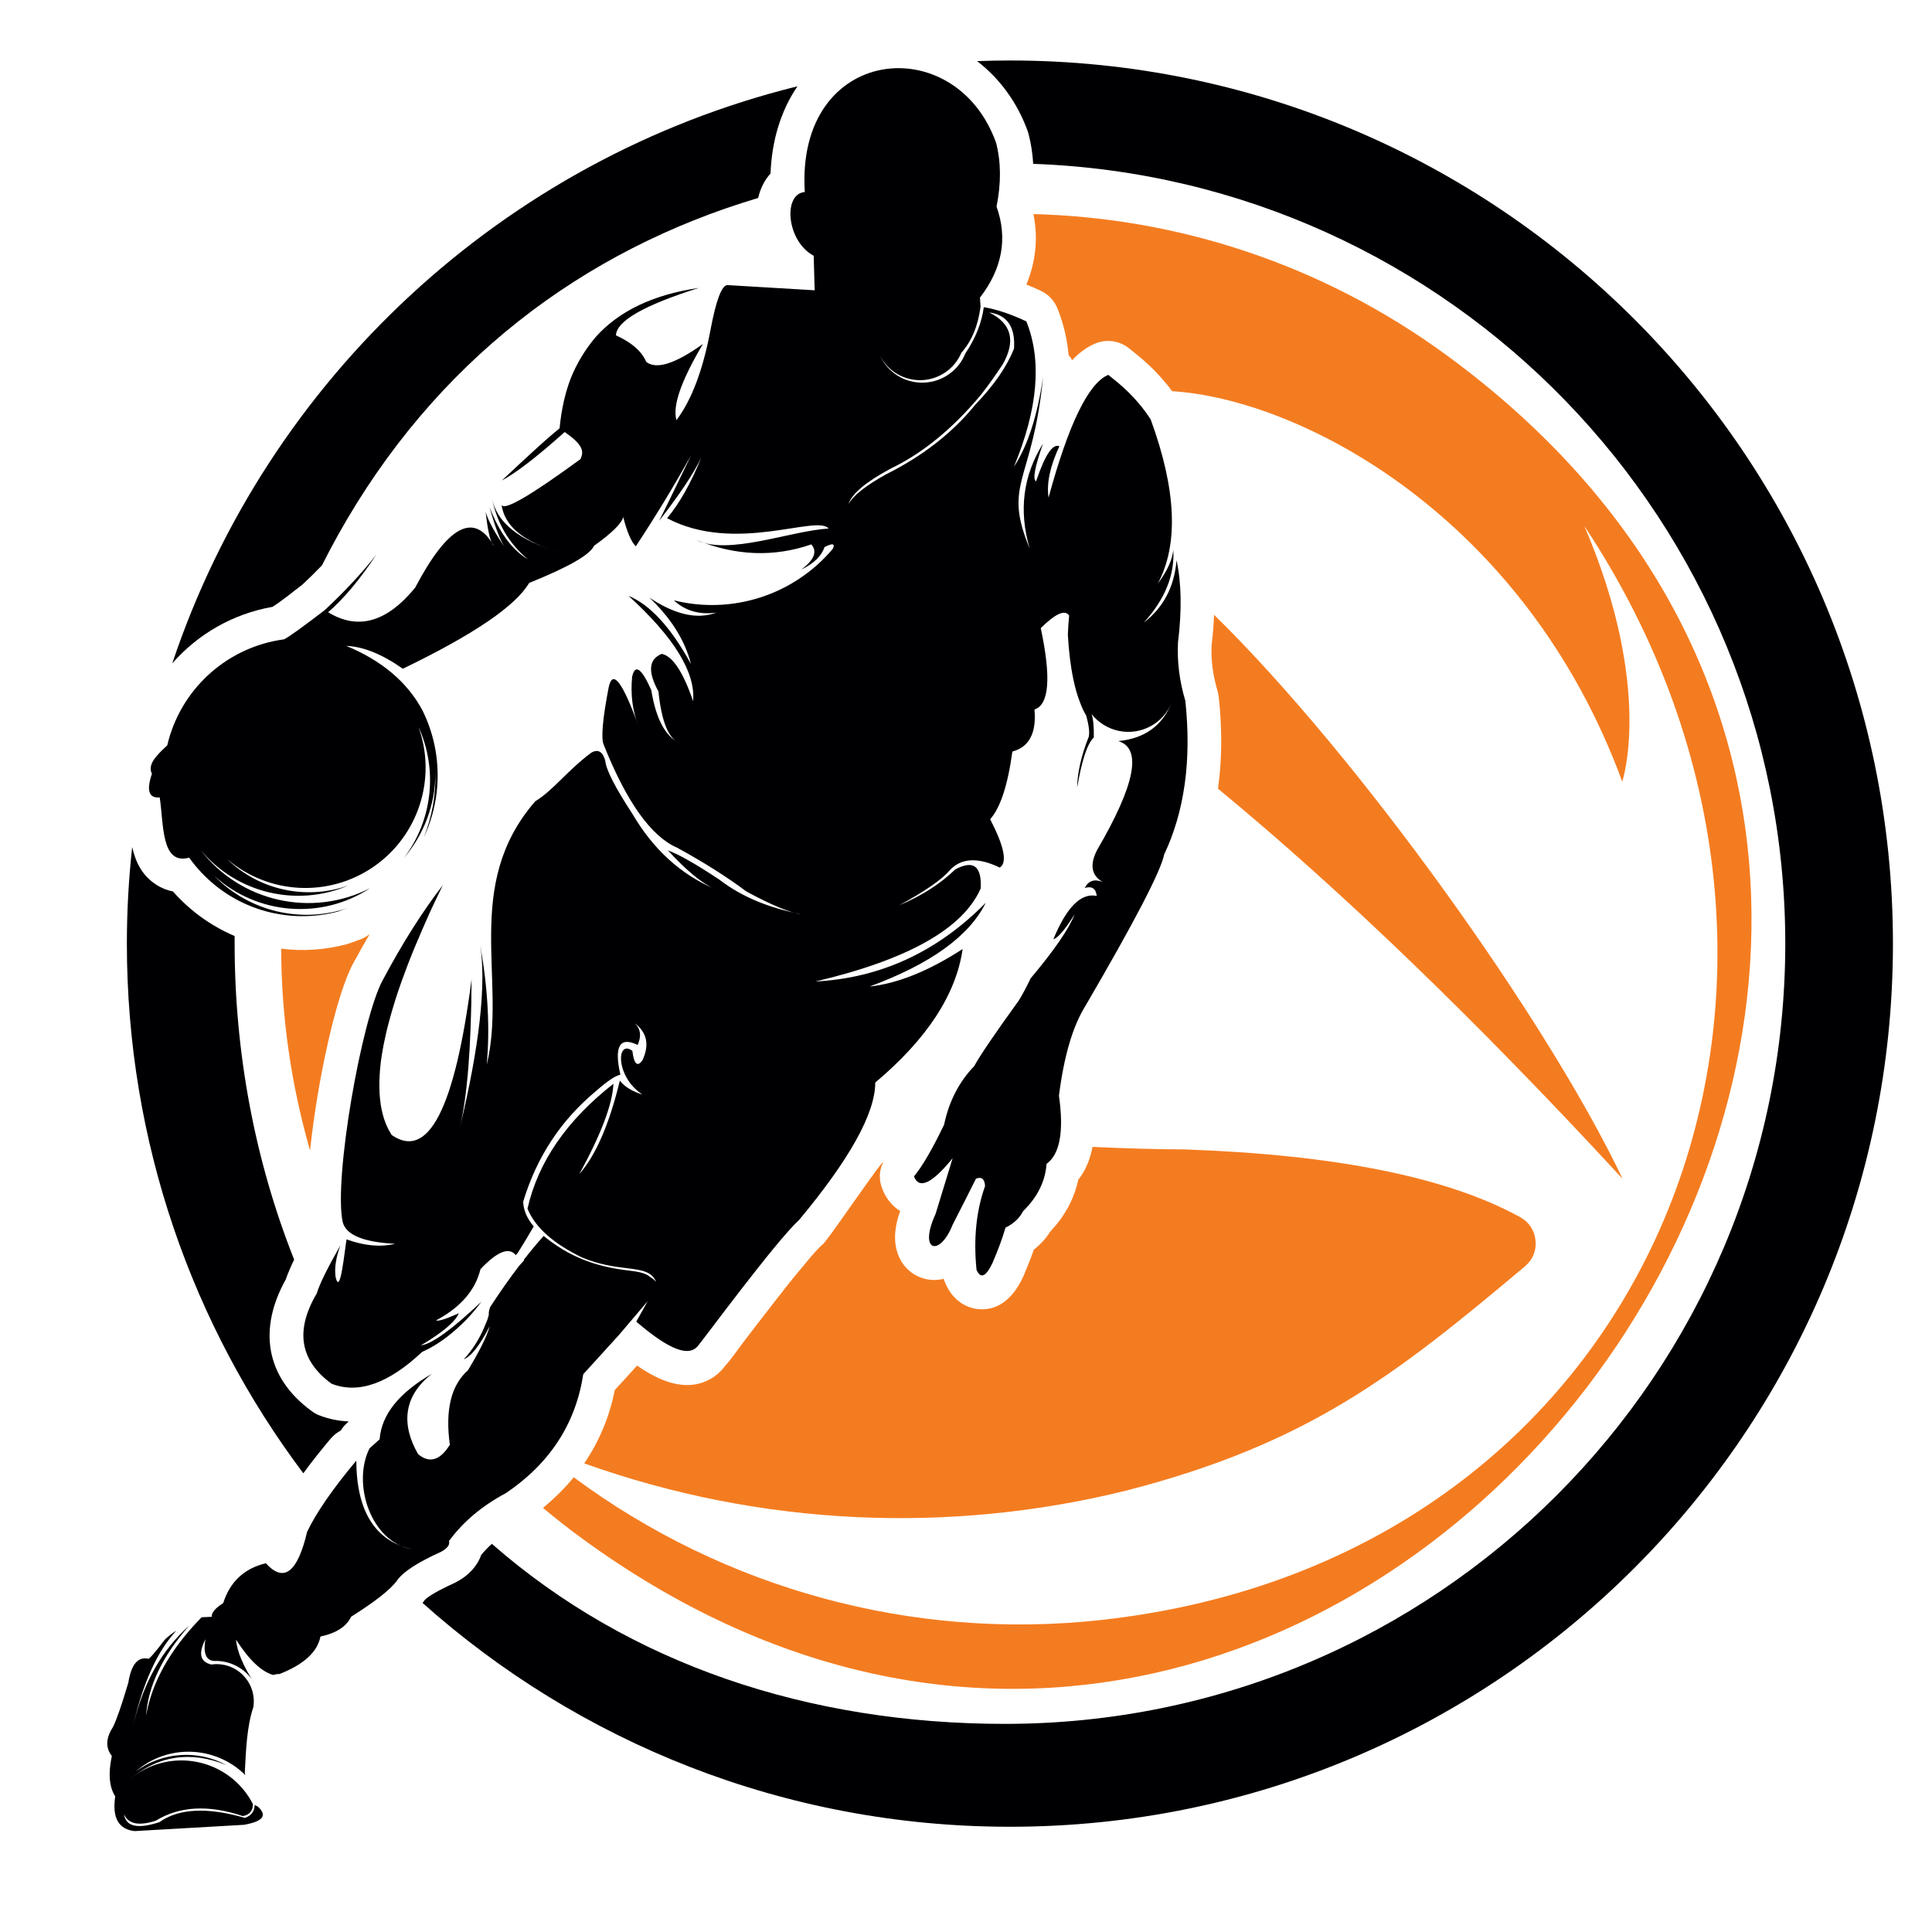 <?xml version="1.0" encoding="utf-8"?>
<!-- Generator: Adobe Illustrator 16.0.0, SVG Export Plug-In . SVG Version: 6.00 Build 0)  -->
<!DOCTYPE svg PUBLIC "-//W3C//DTD SVG 1.1//EN" "http://www.w3.org/Graphics/SVG/1.1/DTD/svg11.dtd">
<svg version="1.1" id="Calque_1" xmlns="http://www.w3.org/2000/svg" xmlns:xlink="http://www.w3.org/1999/xlink" x="0px" y="0px"
	 width="36px" height="36px" viewBox="0 0 36 36" enable-background="new 0 0 36 36" xml:space="preserve">
<path fill-rule="evenodd" clip-rule="evenodd" fill="#000002" d="M18.819,34.039c-4.203,0-8.037-1.576-10.945-4.17
	c0.014-0.02,0.027-0.037,0.04-0.055c0.095-0.104,0.44-0.266,0.564-0.322c0.014-0.006,0.025-0.012,0.037-0.02
	c0.213-0.113,0.38-0.289,0.451-0.498c0.062-0.074,0.128-0.143,0.199-0.207c2.566,2.246,5.904,3.355,9.561,3.355
	c8.03,0,14.54-6.512,14.54-14.54c0-7.854-6.229-14.252-14.014-14.529c-0.011-0.185-0.038-0.369-0.085-0.551
	c-0.005-0.019-0.01-0.035-0.016-0.054c-0.189-0.529-0.521-0.985-0.944-1.309c0.204-0.007,0.406-0.012,0.611-0.012
	c9.087,0,16.454,7.367,16.454,16.455C35.273,26.67,27.906,34.039,18.819,34.039L18.819,34.039z M5.652,27.453
	c-2.065-2.75-3.288-6.166-3.288-9.87c0-0.608,0.034-1.208,0.099-1.799c0.063,0.276,0.181,0.529,0.448,0.701
	c0.098,0.064,0.202,0.104,0.311,0.126c0.123,0.139,0.258,0.268,0.403,0.384c0.23,0.184,0.482,0.333,0.747,0.447
	c0,0.046,0,0.094,0,0.141c0,2.007,0.368,4.022,1.109,5.888c-0.061,0.127-0.116,0.252-0.157,0.371
	c-0.507,0.908-0.39,1.814,0.483,2.451c0.046,0.035,0.09,0.059,0.143,0.08c0.182,0.07,0.363,0.105,0.541,0.113
	c-0.001,0.002-0.002,0.008-0.003,0.012c-0.01,0.008-0.02,0.018-0.029,0.025c-0.045,0.041-0.08,0.084-0.109,0.133
	c-0.072,0.037-0.138,0.09-0.193,0.156C5.988,27.014,5.814,27.229,5.652,27.453L5.652,27.453z M3.21,12.361
	c0.476-0.545,1.13-0.924,1.867-1.053c0.183-0.116,0.4-0.294,0.565-0.421c0.121-0.114,0.24-0.23,0.357-0.352
	c0.096-0.191,0.196-0.38,0.301-0.568c1.799-3.221,4.557-5.304,7.827-6.278c0.039-0.169,0.113-0.327,0.231-0.456
	c0.021-0.594,0.186-1.167,0.502-1.625C9.381,2.962,4.983,7.06,3.21,12.361z"/>
<path fill-rule="evenodd" clip-rule="evenodd" fill="#F47C20" d="M10.817,28.646c-0.241-0.176-0.473-0.359-0.699-0.549
	c0.213-0.176,0.405-0.365,0.573-0.57c2.811,2.084,6.316,3.043,9.819,2.66c10.394-1.137,14.595-11.97,9.013-20.384
	c1.296,3.028,0.705,4.761,0.705,4.761c-1.81-4.934-5.978-7.125-8.387-7.275c-0.206-0.277-0.449-0.521-0.722-0.733
	c-0.026-0.022-0.054-0.043-0.078-0.064c-0.186-0.146-0.418-0.18-0.637-0.089c-0.155,0.065-0.297,0.171-0.425,0.308
	c-0.021-0.034-0.042-0.066-0.067-0.096c-0.027-0.292-0.092-0.581-0.206-0.863c-0.062-0.153-0.166-0.264-0.315-0.334
	c-0.086-0.042-0.176-0.081-0.266-0.116c0.173-0.416,0.223-0.858,0.132-1.313c2.686,0.069,5.38,0.93,7.711,2.639
	C41.449,17.249,25.299,39.27,10.817,28.646L10.817,28.646z M5.778,21.436c-0.353-1.221-0.535-2.488-0.539-3.759
	c0.401,0.05,0.814,0.025,1.214-0.081c0.019-0.004,0.035-0.01,0.053-0.016c0.066-0.024,0.131-0.047,0.197-0.071
	c0.069-0.024,0.131-0.06,0.185-0.103c-0.107,0.183-0.21,0.367-0.311,0.553C6.262,18.541,5.911,20.154,5.778,21.436L5.778,21.436z
	 M10.886,27.268c3.281,1.172,6.799,1.326,10.112,0.504c3.396-0.877,5.012-2.156,7.418-4.176c0.145-0.123,0.216-0.295,0.196-0.482
	c-0.019-0.189-0.12-0.342-0.286-0.434c-1.35-0.744-3.435-1.164-6.252-1.262c-0.505-0.002-1.085-0.018-1.717-0.047
	c-0.043,0.227-0.126,0.438-0.266,0.613c-0.076,0.365-0.261,0.691-0.523,0.967c-0.081,0.131-0.185,0.242-0.304,0.334
	c-0.059,0.168-0.125,0.332-0.194,0.496c-0.004,0.006-0.006,0.012-0.009,0.018c-0.157,0.338-0.425,0.637-0.838,0.594
	c-0.29-0.031-0.498-0.227-0.609-0.484c-0.012-0.025-0.021-0.053-0.029-0.08c-0.149,0.037-0.308,0.029-0.46-0.037
	c-0.317-0.137-0.461-0.455-0.446-0.783c0.007-0.15,0.043-0.301,0.094-0.443c-0.154-0.096-0.266-0.24-0.333-0.414
	c-0.067-0.168-0.059-0.346,0.018-0.502c-0.062,0.029-0.926,1.301-1.087,1.492c-0.02,0.023-0.038,0.045-0.061,0.063
	c-0.115,0.105-0.236,0.256-0.336,0.377c-0.177,0.209-0.35,0.426-0.519,0.645c-0.217,0.277-0.432,0.557-0.645,0.838
	c-0.087,0.115-0.186,0.264-0.299,0.387c-0.073,0.1-0.165,0.182-0.271,0.242c-0.457,0.258-0.955,0.039-1.369-0.248
	c-0.138,0.152-0.276,0.305-0.415,0.455C11.355,26.408,11.161,26.865,10.886,27.268L10.886,27.268z M22.696,14.696
	c2.314,1.909,4.827,4.332,7.538,7.269c-1.396-2.943-4.928-7.884-7.612-10.509c-0.008,0.191-0.022,0.382-0.046,0.569
	c-0.013,0.29,0.03,0.577,0.112,0.854c0.011,0.039,0.018,0.073,0.022,0.113C22.772,13.561,22.774,14.134,22.696,14.696z"/>
<path fill-rule="evenodd" clip-rule="evenodd" fill="#000002" d="M13.01,25.072c0.018-0.006,1.448-1.949,1.877-2.336
	c0.947-1.137,1.422-1.992,1.422-2.564c0.964-0.811,1.507-1.641,1.628-2.488c-0.629,0.408-1.208,0.642-1.735,0.699
	c1.135-0.418,1.858-0.939,2.166-1.561c-0.902,0.915-1.961,1.403-3.175,1.467c1.727-0.407,2.753-0.986,3.081-1.735
	c0.021-0.417-0.137-0.535-0.474-0.354c-0.28,0.271-0.627,0.493-1.042,0.667c0.476-0.258,0.79-0.475,0.941-0.653
	c0.213-0.228,0.522-0.244,0.931-0.048c0.143-0.093,0.083-0.393-0.18-0.901c0.189-0.21,0.328-0.631,0.414-1.261
	c0.313-0.084,0.451-0.345,0.412-0.784c0.275-0.089,0.313-0.595,0.117-1.516c0.277-0.273,0.453-0.351,0.529-0.233
	c-0.011,0.122-0.021,0.24-0.024,0.355c0.018,0.318,0.052,0.597,0.104,0.838v0c0.033,0.162,0.076,0.306,0.126,0.433
	c0.034,0.092,0.071,0.17,0.112,0.235c0.051,0.187,0.066,0.319,0.047,0.397c-0.142,0.357-0.212,0.673-0.216,0.948
	c0.087-0.51,0.189-0.821,0.311-0.936c0.002-0.212-0.012-0.357-0.043-0.436c0.124,0.156,0.302,0.271,0.509,0.314
	c0.413,0.086,0.829-0.137,0.986-0.53c-0.173,0.432-0.503,0.672-0.996,0.72c0.448,0.136,0.315,0.813-0.396,2.031
	c-0.14,0.274-0.105,0.471,0.101,0.592c-0.153-0.058-0.263-0.021-0.33,0.114c0.133-0.04,0.207,0.01,0.223,0.148
	c-0.292-0.061-0.561,0.208-0.808,0.807c0.081-0.019,0.213-0.173,0.394-0.46c-0.105,0.27-0.379,0.667-0.819,1.191
	c-0.068,0.145-0.14,0.28-0.213,0.402c-0.454,0.629-0.733,1.039-0.836,1.23c-0.285,0.295-0.472,0.662-0.562,1.092
	c-0.222,0.463-0.41,0.783-0.562,0.965c0.096,0.246,0.337,0.133,0.721-0.34c-0.212,0.691-0.318,1.039-0.318,1.039
	c-0.326,0.707,0.078,0.807,0.318,0.201c0.17-0.332,0.315-0.617,0.435-0.859c0.105-0.039,0.162,0.006,0.169,0.139
	c-0.164,0.459-0.217,0.98-0.159,1.559c0.076,0.174,0.175,0.133,0.298-0.127c0.105-0.246,0.187-0.465,0.242-0.658
	c0.152-0.074,0.261-0.176,0.33-0.309c0.268-0.262,0.412-0.557,0.435-0.879c0.248-0.18,0.326-0.602,0.231-1.271
	c0.093-0.732,0.255-1.287,0.488-1.664c0.916-1.569,1.408-2.513,1.473-2.831c0.381-0.807,0.511-1.761,0.394-2.862
	c-0.109-0.366-0.155-0.729-0.137-1.087c0.074-0.598,0.065-1.108-0.027-1.533c-0.04,0.494-0.245,0.882-0.611,1.164
	c0.395-0.435,0.579-0.888,0.551-1.359c-0.017,0.183-0.112,0.394-0.29,0.632c0.392-0.731,0.347-1.753-0.133-3.064
	c-0.188-0.288-0.425-0.542-0.71-0.763c-0.026-0.021-0.054-0.043-0.079-0.064c-0.369,0.153-0.74,0.916-1.113,2.287
	c-0.039-0.263,0.027-0.582,0.202-0.957c-0.125-0.054-0.27,0.164-0.434,0.654c-0.068-0.035-0.024-0.27,0.13-0.705
	c-0.373,0.598-0.457,1.249-0.25,1.954c-0.51-1.223,0.057-1.219,0.25-3.192c-0.107,0.732-0.29,1.289-0.543,1.671
	c0.448-1.08,0.525-1.983,0.231-2.709c-0.286-0.135-0.551-0.223-0.792-0.265c-0.039,0.292-0.154,0.579-0.344,0.863
	c-0.127,0.32-0.434,0.534-0.779,0.544c-0.344,0.01-0.662-0.185-0.809-0.497c0.15,0.288,0.452,0.463,0.776,0.45
	c0.325-0.013,0.612-0.212,0.738-0.511c0.191-0.214,0.31-0.5,0.357-0.857c-0.007-0.114-0.011-0.17-0.011-0.17
	c0.416-0.54,0.52-1.104,0.309-1.696c0.087-0.432,0.085-0.827-0.008-1.187c-0.755-2.119-3.736-1.823-3.565,0.916
	c-0.41,0.031-0.344,0.914,0.166,1.188c0.013,0.488,0.02,0.702,0.019,0.643c-1.084-0.065-1.627-0.097-1.627-0.097
	c-0.106,0.003-0.211,0.282-0.315,0.835c-0.139,0.744-0.351,1.304-0.634,1.682c-0.078-0.262,0.087-0.735,0.493-1.42
	c-0.517,0.371-0.87,0.482-1.057,0.333c-0.082-0.196-0.27-0.36-0.564-0.494c0.012-0.268,0.527-0.562,1.545-0.883
	c-0.846,0.123-1.486,0.428-1.921,0.913c-0.199,0.236-0.354,0.493-0.466,0.771c-0.107,0.277-0.175,0.588-0.208,0.931l-0.12,0.1
	C10.137,8.223,9.818,8.515,9.35,8.954c0.264-0.14,0.655-0.441,1.173-0.904c0.333,0.234,0.366,0.355,0.292,0.506
	c-0.946,0.692-1.436,0.975-1.47,0.846c0.054,0.403,0.413,0.698,1.077,0.886c-0.75-0.216-1.168-0.552-1.256-1.009
	c0.094,0.469,0.317,0.85,0.67,1.142C9.54,10.245,9.302,9.919,9.12,9.444c0.113,0.406,0.217,0.669,0.312,0.791
	C9.227,9.942,9.099,9.71,9.05,9.54c0.039,0.361,0.089,0.571,0.151,0.63c-0.367-0.638-0.855-0.378-1.465,0.78
	c-0.528,0.646-1.068,0.798-1.622,0.458c0.292-0.251,0.591-0.609,0.9-1.075c-0.255,0.328-0.575,0.673-0.961,1.034
	c-0.417,0.32-0.669,0.501-0.76,0.546c-1.027,0.138-1.874,0.875-2.151,1.875c-0.01,0.035-0.019,0.07-0.027,0.105l0-0.003
	c-0.218,0.202-0.367,0.36-0.284,0.528c-0.106,0.311-0.058,0.458,0.145,0.441c0.077,0.498,0.022,1.267,0.549,1.122l-0.001-0.001
	c0.138,0.194,0.304,0.37,0.495,0.524c0.648,0.519,1.495,0.688,2.275,0.482c0.066-0.024,0.13-0.046,0.198-0.07
	c-0.877,0.301-1.849,0.07-2.497-0.594c0.802,0.727,1.995,0.821,2.901,0.228c-1.089,0.556-2.42,0.254-3.163-0.718
	c0.671,0.812,1.799,1.083,2.765,0.665c-0.786,0.282-1.666,0.093-2.265-0.489c0.774,0.662,1.896,0.719,2.733,0.139
	c0.836-0.58,1.177-1.651,0.83-2.607c0.367,0.802,0.264,1.742-0.268,2.445c0.375-0.439,0.583-0.997,0.585-1.574
	c0.009,0.409-0.065,0.813-0.215,1.191c0.122-0.26,0.203-0.541,0.238-0.833c0.063-0.533-0.032-1.065-0.265-1.534
	c-0.282-0.525-0.755-0.925-1.419-1.2c0.319,0.013,0.67,0.155,1.054,0.426c1.315-0.635,2.1-1.167,2.354-1.599
	c0.731-0.294,1.134-0.525,1.208-0.691c0.332-0.238,0.514-0.416,0.545-0.536c0.07,0.276,0.148,0.459,0.234,0.545
	c0.375-0.569,0.719-1.135,1.031-1.698c-0.328,0.68-0.526,1.087-0.595,1.221c0.388-0.498,0.65-0.893,0.787-1.184
	c-0.195,0.483-0.409,0.862-0.64,1.137c1.268,0.671,2.787-0.073,3.01,0.192c-0.719,0.045-1.872,0.509-2.462,0.215
	c0.731,0.295,1.444,0.322,2.139,0.081c0.118,0.132,0.055,0.29-0.188,0.47c0.234-0.112,0.379-0.253,0.434-0.42
	c0.155-0.078,0.205-0.066,0.151,0.037c-0.724,0.856-1.872,1.227-2.959,0.955c0.214,0.197,0.479,0.273,0.794,0.229
	c-0.356,0.133-0.771,0.039-1.248-0.279c0.405,0.385,0.663,0.798,0.774,1.237c-0.373-0.682-0.761-1.105-1.164-1.271
	c0.85,0.773,1.251,1.428,1.204,1.963c-0.187-0.546-0.382-0.84-0.585-0.881c-0.243,0.099-0.263,0.332-0.061,0.7
	c0.057,0.558,0.187,0.879,0.39,0.962c-0.264-0.127-0.438-0.456-0.524-0.989c-0.182-0.407-0.301-0.49-0.356-0.249
	c-0.032,0.332,0.006,0.635,0.114,0.908c-0.297-0.819-0.481-1.054-0.552-0.704c-0.111,0.577-0.143,0.93-0.095,1.058
	c0.429,1.074,0.886,1.716,1.372,1.926c0.5,0.273,0.929,0.545,1.289,0.815c0.473,0.256,0.815,0.398,1.027,0.423
	c-0.61-0.114-1.121-0.328-1.531-0.644c-0.44-0.292-0.759-0.473-0.957-0.544c0.347,0.378,0.636,0.616,0.866,0.715
	c-0.633-0.271-1.143-0.738-1.53-1.399c-0.321-0.49-0.489-0.819-0.504-0.987c-0.047-0.17-0.133-0.22-0.257-0.152
	c-0.45,0.334-0.716,0.708-1.047,0.907c-1.369,1.576-0.523,3.353-0.905,4.91c0.063-0.676,0.022-1.421-0.122-2.237
	c0.116,0.746-0.012,1.887-0.382,3.424c0.143-0.6,0.216-1.527,0.222-2.781c-0.311,2.412-0.808,3.378-1.49,2.902
	c-0.008-0.014-0.016-0.025-0.022-0.039c-0.008-0.012-0.015-0.023-0.022-0.037c-0.007-0.012-0.014-0.025-0.021-0.039
	c-0.007-0.014-0.013-0.027-0.019-0.041c-0.007-0.012-0.012-0.025-0.018-0.039c-0.006-0.016-0.012-0.029-0.017-0.045
	c-0.005-0.014-0.011-0.027-0.016-0.043c-0.005-0.016-0.01-0.029-0.014-0.045l0,0c-0.005-0.016-0.009-0.031-0.013-0.045l0,0
	c-0.004-0.016-0.008-0.031-0.012-0.049c-0.004-0.014-0.007-0.029-0.011-0.047l0,0c-0.003-0.018-0.006-0.033-0.01-0.051l0,0
	c-0.002-0.016-0.005-0.031-0.008-0.049l0,0c-0.003-0.02-0.005-0.035-0.007-0.053l0,0c-0.002-0.018-0.004-0.035-0.006-0.051l0,0
	c-0.002-0.02-0.003-0.037-0.005-0.057l0,0c-0.001-0.018-0.003-0.037-0.004-0.055l0,0c0-0.02-0.001-0.037-0.001-0.057l0,0
	c-0.001-0.018-0.001-0.037-0.002-0.057l0,0c0-0.02,0-0.039,0-0.057c0-0.021,0-0.043,0.001-0.061l0,0
	c0.001-0.041,0.003-0.082,0.006-0.125l0,0c0.001-0.02,0.003-0.041,0.004-0.063l0,0c0.002-0.02,0.004-0.041,0.006-0.064l0,0
	c0.002-0.021,0.004-0.043,0.007-0.064v-0.002c0.002-0.02,0.005-0.043,0.008-0.064l0,0c0.003-0.023,0.007-0.045,0.01-0.068l0,0
	c0.003-0.021,0.007-0.045,0.011-0.066v-0.002c0.003-0.023,0.008-0.045,0.012-0.068v-0.002c0.004-0.023,0.008-0.047,0.013-0.07l0,0
	c0.005-0.023,0.01-0.049,0.015-0.072l0,0c0.005-0.023,0.01-0.049,0.016-0.074l0,0c0.005-0.023,0.01-0.047,0.016-0.074h0
	c0.005-0.023,0.011-0.049,0.018-0.076l0,0c0.006-0.023,0.012-0.049,0.019-0.074l0,0c0.007-0.027,0.014-0.053,0.021-0.078l0,0
	c0.006-0.028,0.013-0.054,0.021-0.079v-0.001c0.008-0.025,0.015-0.054,0.023-0.08l0,0c0.008-0.026,0.016-0.053,0.024-0.081l0,0
	c0.008-0.026,0.017-0.054,0.025-0.083l0,0c0.009-0.028,0.017-0.056,0.026-0.084l0,0c0.009-0.028,0.018-0.056,0.027-0.084l0,0
	c0.01-0.029,0.019-0.058,0.029-0.087l0,0c0.009-0.028,0.02-0.057,0.03-0.086l0,0c0.01-0.029,0.02-0.057,0.031-0.087v-0.001
	c0.011-0.029,0.021-0.058,0.033-0.087v-0.001c0.011-0.03,0.022-0.059,0.033-0.09h0c0.011-0.031,0.023-0.061,0.034-0.092l0,0
	c0.012-0.031,0.024-0.062,0.036-0.093l0,0c0.012-0.03,0.025-0.062,0.037-0.093l0,0c0.012-0.031,0.025-0.063,0.038-0.095l0,0
	c0.013-0.032,0.026-0.063,0.04-0.096l0,0c0.013-0.032,0.027-0.064,0.041-0.097l0,0c0.013-0.032,0.027-0.066,0.042-0.098h0
	c0.014-0.034,0.028-0.067,0.042-0.1l0,0c0.015-0.032,0.03-0.066,0.044-0.1v0c0.015-0.034,0.03-0.068,0.045-0.101l0,0
	C7.969,17.091,7.984,17.058,8,17.023l0,0c0.017-0.034,0.032-0.068,0.048-0.104l0,0c0.017-0.035,0.033-0.07,0.049-0.104v0
	c0.017-0.036,0.034-0.071,0.051-0.106v0c0.017-0.036,0.034-0.071,0.051-0.107l0,0c0.017-0.035,0.034-0.072,0.052-0.108
	c-0.383,0.496-0.755,1.085-1.118,1.767c-0.395,0.719-0.92,3.718-0.747,4.511c0.062,0.24,0.387,0.375,0.976,0.404
	c-0.269,0.066-0.57,0.039-0.904-0.082c-0.036,0.191-0.116,1.074-0.204,0.705c-0.025-0.17,0.005-0.367,0.09-0.596
	C6.1,23.631,5.953,23.93,5.903,24.1c-0.408,0.691-0.317,1.252,0.276,1.684c0.497,0.195,1.058-0.002,1.685-0.592
	c0.046-0.021,0.091-0.043,0.135-0.066c0.226-0.121,0.456-0.299,0.688-0.533c0.099-0.104,0.193-0.215,0.285-0.34
	c-0.55,0.52-0.927,0.793-1.129,0.816c0.406-0.242,0.641-0.441,0.706-0.598c-0.239,0.107-0.38,0.152-0.424,0.133
	c0.458-0.244,0.733-0.564,0.828-0.955c0.312-0.33,0.531-0.418,0.658-0.262c0.012-0.014,0.024-0.029,0.036-0.041
	c0.098-0.154,0.198-0.32,0.298-0.494l0,0c-0.126-0.148-0.19-0.303-0.197-0.459c0.253-0.836,0.706-1.523,1.359-2.064
	c0.212-0.186,0.362-0.287,0.453-0.303c-0.121-0.531-0.013-0.717,0.322-0.555c0.072-0.162,0.056-0.297-0.05-0.402
	c0.225,0.174,0.271,0.4,0.141,0.684c-0.094,0.137-0.159,0.08-0.19-0.172c-0.297-0.223-0.322,0.482,0.19,0.816
	c-0.202-0.066-0.343-0.152-0.423-0.262c-0.196,0.811-0.447,1.391-0.755,1.742c0.408-0.746,0.619-1.307,0.635-1.682
	c-0.871,0.682-1.404,1.457-1.601,2.326c0.146,0.361,0.503,0.664,1.025,0.914c0.321,0.133,0.6,0.168,0.821,0.195
	c0.283,0.035,0.476,0.061,0.551,0.26c-0.047-0.063-0.055-0.051-0.119-0.102c-0.093-0.076-0.242-0.096-0.437-0.119
	c-0.597-0.074-1.075-0.26-1.54-0.639l0,0c-0.119,0.133-0.24,0.277-0.362,0.434c-0.002,0.008-0.005,0.018-0.008,0.027
	c-0.031,0.035-0.062,0.066-0.09,0.1c-0.176,0.23-0.355,0.486-0.537,0.764c-0.021,0.059-0.029,0.107-0.025,0.148
	c-0.013,0.053-0.032,0.109-0.057,0.162c-0.102,0.26-0.238,0.48-0.41,0.664c0.138-0.053,0.299-0.258,0.485-0.619
	c-0.051,0.184-0.186,0.459-0.407,0.824c-0.314,0.277-0.426,0.74-0.337,1.387c-0.183,0.293-0.38,0.352-0.592,0.174
	c-0.319-0.555-0.273-1.084,0.261-1.498c-0.618,0.357-0.943,0.764-0.977,1.221c-0.066,0.059-0.128,0.115-0.19,0.172
	c-0.327,0.66,0.025,1.744,0.795,1.879c-0.688-0.156-1.035-0.707-1.04-1.652c-0.441,0.527-0.747,0.971-0.917,1.328
	c-0.178,0.758-0.434,0.953-0.768,0.584c-0.402,0.096-0.667,0.342-0.795,0.742c-0.152,0.098-0.223,0.182-0.212,0.256
	c-0.127,0.006-0.19,0.008-0.19,0.008c-0.579,0.59-0.924,1.201-1.035,1.834c0.038-0.555,0.306-1.113,0.804-1.678
	c-0.509,0.451-0.856,1.066-1.042,1.85c0.182-0.789,0.449-1.375,0.8-1.754c-0.067,0.039-0.137,0.094-0.21,0.162
	c-0.188,0.246-0.292,0.367-0.312,0.359c-0.194-0.041-0.317,0.107-0.371,0.447c-0.125,0.42-0.22,0.695-0.286,0.826
	c-0.134,0.207-0.141,0.385-0.021,0.539c-0.07,0.326-0.049,0.578,0.063,0.754c-0.06,0.396,0.061,0.611,0.36,0.646
	c1.357-0.078,2.035-0.117,2.035-0.117c0.356-0.061,0.445-0.172,0.265-0.338l-0.062-0.033c-0.002,0.119-0.062,0.199-0.181,0.242
	C3.861,33.67,3.33,33.697,2.97,33.953c-0.405,0.133-0.625,0.084-0.659-0.148c0.079,0.184,0.276,0.223,0.592,0.121
	c0.442-0.271,0.983-0.301,1.622-0.086c0.125-0.023,0.188-0.098,0.188-0.223c-0.208-0.408-0.591-0.695-1.04-0.785
	S2.76,32.863,2.412,33.16c0.537-0.451,1.14-0.541,1.809-0.27c-0.538-0.291-1.194-0.246-1.688,0.115
	c0.593-0.512,1.48-0.48,2.037,0.07c-0.007-0.033-0.01-0.053-0.008-0.057c0.022-0.414,0.037-0.846,0.159-1.209
	c0.034-0.219-0.038-0.438-0.192-0.594c-0.155-0.158-0.375-0.23-0.593-0.199c-0.208-0.051-0.244-0.207-0.108-0.471
	c-0.049,0.285,0.021,0.42,0.209,0.404c0.297,0.006,0.569,0.17,0.712,0.43c-0.217-0.332-0.334-0.609-0.35-0.826
	c0.238,0.373,0.469,0.594,0.692,0.658l0,0c0.037-0.012,0.076-0.02,0.117-0.018c0.454-0.178,0.708-0.412,0.763-0.699
	c0.293-0.061,0.484-0.186,0.572-0.369c0.459-0.289,0.745-0.516,0.859-0.68c0.112-0.158,0.384-0.334,0.816-0.529
	c0.118-0.064,0.168-0.131,0.148-0.201c0.263-0.359,0.616-0.656,1.061-0.893c0.818-0.553,1.299-1.291,1.441-2.215
	c0.282-0.311,0.504-0.555,0.667-0.734l0.533-0.627l-0.212,0.381C12.476,25.158,12.841,25.293,13.01,25.072L13.01,25.072z
	 M18.172,7.542L18.172,7.542c-0.421,0.52-0.972,0.951-1.653,1.292c-0.384,0.212-0.621,0.398-0.707,0.559
	c0.057-0.19,0.318-0.41,0.784-0.661c0.594-0.285,1.155-0.743,1.683-1.376c0.133-0.17,0.268-0.359,0.405-0.567
	c0.249-0.438,0.165-0.761-0.252-0.967c0.335,0.044,0.489,0.269,0.463,0.675C18.759,6.835,18.518,7.183,18.172,7.542z"/>
</svg>
